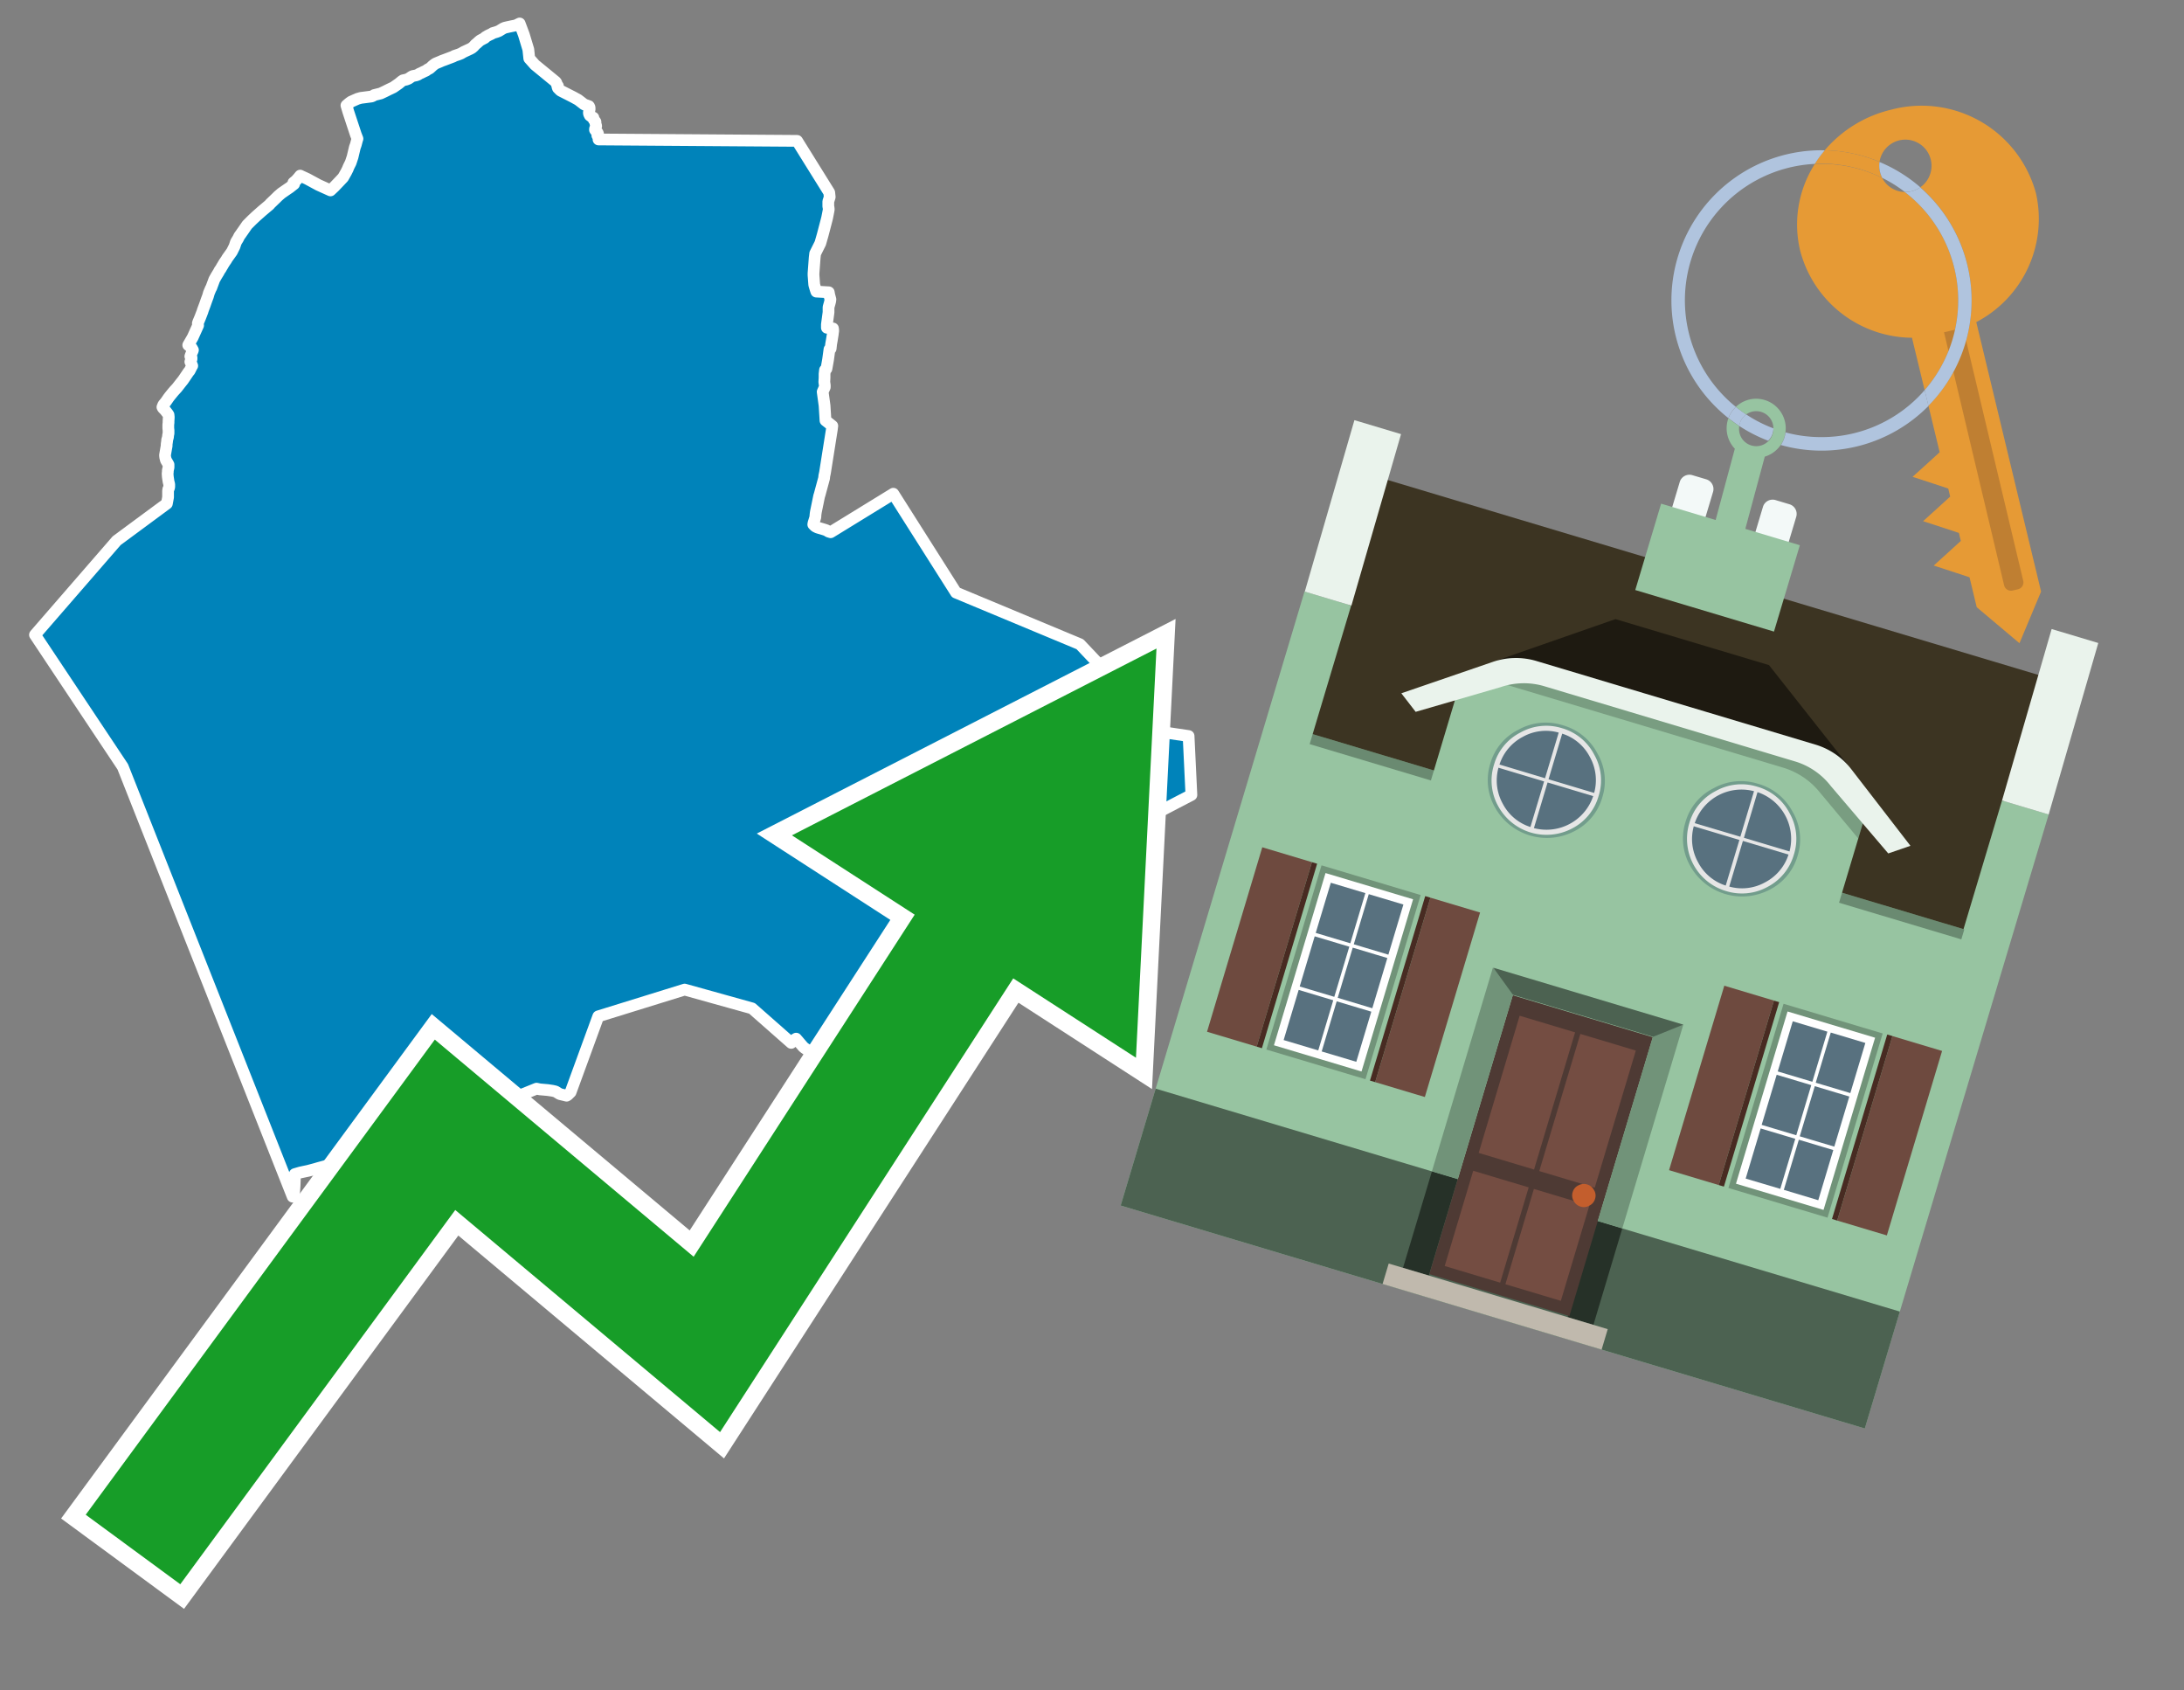 <svg id="Text" xmlns="http://www.w3.org/2000/svg" width="93.05" height="72" viewBox="0 0 93.05 72"><rect x="0" y="0" width="93.05" height="72" fill="#808080" stroke="none"/><polygon points="4.97,23.03 7.11,21.45 7.16,21.18 7.16,20.92 7.17,20.84 7.19,20.81 7.2,20.78 7.21,20.74 7.21,20.7 7.21,20.63 7.18,20.51 7.15,20.31 7.14,20.17 7.15,20.1 7.15,20.04 7.18,19.91 7.18,19.79 7.13,19.7 7.07,19.6 7.04,19.48 7.03,19.39 7.08,19.1 7.1,18.99 7.1,18.92 7.12,18.79 7.12,18.74 7.14,18.68 7.15,18.64 7.16,18.6 7.16,18.55 7.18,18.46 7.18,18.33 7.17,18.24 7.17,18.17 7.17,18.09 7.18,18 7.18,17.94 7.19,17.77 7.18,17.67 7.16,17.64 7.14,17.61 7.03,17.47 6.94,17.38 6.92,17.34 6.96,17.24 7.06,17.12 7.15,16.99 7.17,16.96 7.23,16.88 7.36,16.72 7.42,16.65 7.54,16.52 7.68,16.34 7.8,16.19 8.03,15.85 8.08,15.79 8.17,15.61 8.19,15.58 8.15,15.48 8.13,15.45 8.11,15.41 8.12,15.38 8.13,15.35 8.16,15.29 8.16,15.23 8.11,15.18 8.13,15.12 8.21,14.94 8.22,14.91 8.17,14.82 8.07,14.74 8.02,14.7 8.06,14.63 8.21,14.37 8.44,13.86 8.43,13.77 8.45,13.71 8.48,13.64 8.53,13.52 8.58,13.39 8.63,13.26 8.64,13.22 8.73,12.98 8.74,12.95 8.8,12.78 8.86,12.62 8.9,12.48 8.95,12.36 8.98,12.29 9,12.26 9.13,11.91 9.22,11.75 9.33,11.57 9.34,11.54 9.41,11.44 9.46,11.35 9.48,11.32 9.52,11.25 9.57,11.17 9.64,11.07 9.68,11 9.88,10.72 9.91,10.66 9.99,10.5 10.02,10.41 10.05,10.32 10.09,10.25 10.14,10.17 10.2,10.05 10.26,9.97 10.3,9.91 10.35,9.84 10.44,9.71 10.53,9.58 10.63,9.48 10.74,9.37 10.91,9.21 11.17,8.98 11.48,8.72 11.51,8.68 11.78,8.42 11.85,8.35 11.92,8.29 11.99,8.23 12.25,8.05 12.34,7.99 12.53,7.84 12.5,7.78 12.61,7.69 12.7,7.59 12.79,7.48 12.85,7.51 13.09,7.62 13.57,7.88 14.08,8.11 14.24,7.96 14.46,7.73 14.62,7.56 14.75,7.33 14.82,7.19 14.83,7.16 14.86,7.09 14.91,6.99 14.94,6.93 14.97,6.84 15.02,6.69 15.12,6.27 15.15,6.19 15.16,6.16 15.21,5.97 15.23,5.91 15.16,5.73 14.84,4.76 14.76,4.49 14.84,4.42 14.89,4.38 14.96,4.33 15.23,4.21 15.37,4.17 15.83,4.11 15.9,4.08 15.94,4.05 16.22,3.98 16.41,3.89 16.57,3.81 16.76,3.72 16.99,3.56 17.11,3.46 17.17,3.42 17.31,3.39 17.41,3.35 17.51,3.28 17.58,3.24 17.73,3.21 17.81,3.18 17.87,3.14 17.94,3.11 18.06,3.05 18.15,3.01 18.23,2.95 18.3,2.92 18.4,2.83 18.43,2.8 18.52,2.73 18.57,2.7 18.74,2.63 18.83,2.59 18.94,2.55 19.31,2.41 19.36,2.38 19.45,2.35 19.54,2.32 19.64,2.28 19.69,2.25 19.76,2.21 20.04,2.08 20.11,2.04 20.18,1.98 20.26,1.89 20.3,1.86 20.41,1.76 20.46,1.72 20.59,1.65 20.65,1.62 20.68,1.58 20.75,1.54 20.8,1.51 20.95,1.44 20.99,1.41 21.16,1.36 21.26,1.32 21.39,1.24 21.44,1.21 21.51,1.18 21.64,1.15 21.78,1.12 21.98,1.08 22.14,1 22.32,1.48 22.51,2.11 22.55,2.49 22.79,2.76 23.68,3.49 23.7,3.52 23.73,3.61 23.77,3.66 23.75,3.69 23.77,3.75 23.88,3.86 24.43,4.14 24.63,4.25 24.67,4.28 24.89,4.45 25.09,4.52 25.11,4.55 25.12,4.59 25.12,4.64 25.12,4.67 25.1,4.73 25.09,4.79 25.09,4.82 25.1,4.86 25.13,4.92 25.17,4.95 25.21,4.98 25.28,5.01 25.29,5.07 25.3,5.1 25.35,5.16 25.37,5.19 25.37,5.23 25.37,5.26 25.38,5.3 25.39,5.33 25.4,5.37 25.39,5.41 25.36,5.46 25.35,5.5 25.35,5.53 25.41,5.61 25.46,5.65 25.48,5.7 25.45,5.77 25.52,5.84 25.53,5.87 25.5,5.94 33.96,6 35.33,8.2 35.35,8.39 35.32,8.49 35.29,8.58 35.29,8.79 35.3,8.83 35.31,8.92 35.28,9.08 35.24,9.28 35.21,9.4 35.05,10.01 34.95,10.36 34.73,10.8 34.71,10.97 34.66,11.64 34.66,11.68 34.66,11.72 34.67,11.85 34.68,11.99 34.69,12.12 34.7,12.16 34.72,12.23 34.75,12.33 34.78,12.42 35.31,12.45 35.33,12.56 35.38,12.75 35.37,12.83 35.35,12.91 35.31,13.05 35.3,13.09 35.3,13.14 35.3,13.3 35.26,13.6 35.23,13.82 35.23,13.96 35.49,13.99 35.5,14.09 35.49,14.15 35.48,14.24 35.44,14.49 35.41,14.66 35.39,14.85 35.34,14.88 35.28,15.32 35.22,15.66 35.21,15.71 35.15,15.76 35.13,15.93 35.13,16.09 35.12,16.27 35.14,16.41 35.14,16.49 35.05,16.69 35.13,17.27 35.16,17.74 35.17,17.91 35.46,18.14 35.44,18.3 35.15,20.13 35.12,20.27 35.11,20.37 34.92,21.07 34.9,21.13 34.76,21.81 34.75,21.88 34.74,21.97 34.74,22.02 34.71,22.12 34.66,22.28 34.65,22.34 34.73,22.42 34.83,22.47 34.93,22.5 35.1,22.55 35.22,22.59 35.29,22.64 35.39,22.67 38.06,21.03 40.73,25.24 46.01,27.44 49.56,31.19 50.64,31.35 50.76,33.86 47.28,35.67 43.81,40.81 36.32,45.02 34.67,44.92 34.64,44.89 34.28,44.64 34.22,44.59 33.92,44.24 33.87,44.27 33.82,44.31 33.71,44.42 32.04,42.95 29.17,42.15 25.49,43.29 24.31,46.52 24.19,46.64 24.14,46.67 23.85,46.6 23.8,46.57 23.67,46.49 23.54,46.46 23.34,46.43 23,46.4 22.86,46.37 22.02,46.71 21.69,46.74 19.69,46.92 19.65,46.96 19.62,46.99 19.4,47.23 19.3,47.34 19.09,47.58 19.05,47.62 19,47.69 18.92,47.77 18.85,47.83 18.7,47.96 18.56,48.06 18.46,48.13 18.34,48.21 18.2,48.3 18.15,48.33 17.87,48.47 17.85,48.52 17.59,48.61 17.3,48.69 17.14,48.73 16.7,48.85 16.35,48.93 16.21,48.96 15.96,49.02 15.69,49.08 15.56,49.11 15.34,49.17 15.19,49.21 14.92,49.29 14.72,49.34 14.45,49.43 14.28,49.5 14.22,49.53 14.1,49.59 13.97,49.64 13.6,49.74 13.43,49.79 13.13,49.87 12.94,49.91 12.8,49.94 12.56,50.01 12.56,50.08 12.56,50.16 12.56,50.28 12.55,50.52 12.54,50.67 12.53,50.8 12.51,50.86 12.47,50.97 5.23,32.66 1.49,27.04 " fill="#0083ba" stroke="#fff" stroke-linejoin="round" stroke-width="0.5"/><polygon points="49.272 27.624 33.741 35.58 38.97 38.959 29.553 53.529 18.525 44.281 3.652 64.518 7.681 67.479 19.396 51.538 30.678 60.999 43.169 41.673 48.398 45.053 49.272 27.624" fill="none" stroke="#fff" stroke-miterlimit="10" stroke-width="1.5"/><polygon points="49.272 27.624 33.741 35.58 38.97 38.959 29.553 53.529 18.525 44.281 3.652 64.518 7.681 67.479 19.396 51.538 30.678 60.999 43.169 41.673 48.398 45.053 49.272 27.624" fill="#179d28"/><path d="M80.19,7.577a1.16,1.16,0,0,1-.094-.251,1.114,1.114,0,0,1-.018-.429A6.367,6.367,0,0,0,77.743,6.4a5.269,5.269,0,0,0-.423.577c.1,0,.192-.007.288-.007A5.794,5.794,0,0,1,80.19,7.577Z" fill="#e69a35"/><path d="M77.608,6.4A6.394,6.394,0,0,0,73.64,17.81a1.26,1.26,0,0,1,.317-.48A5.821,5.821,0,0,1,77.32,6.981a5.269,5.269,0,0,1,.423-.577Z" fill="#b0c4de"/><path d="M84.2,13.72a4.962,4.962,0,0,0,2.545-5.48,5.047,5.047,0,0,0-6.179-3.566A5.322,5.322,0,0,0,77.743,6.4a6.367,6.367,0,0,1,2.335.493,1.114,1.114,0,1,1,1.736,1.084,6.392,6.392,0,0,1,.347,9.3l.479,1.985-.438.4-.716.648.92.3.6.2.082.341-.438.4-.716.648.92.3.605.2.082.341-.438.4-.716.649.92.3.605.2.307,1.274,1.821,1.534.921-2.2Z" fill="#e69a35"/><path d="M81.154,8.179a1.115,1.115,0,0,1-.964-.6,5.794,5.794,0,0,0-2.582-.6c-.1,0-.192,0-.288.007a4.783,4.783,0,0,0-.625,3.685,4.962,4.962,0,0,0,4.765,3.715L82,16.617a5.82,5.82,0,0,0-.846-8.438Z" fill="#e69a35"/><path d="M74.1,18.142a6.386,6.386,0,0,0,1.232.63.73.73,0,0,0,.224-.527h0a5.783,5.783,0,0,1-1.159-.593A.733.733,0,0,0,74.1,18.142Z" fill="#b0c4de"/><path d="M74.4,17.652q-.228-.152-.44-.322a1.26,1.26,0,0,0-.317.48c.148.117.3.228.46.332A.733.733,0,0,1,74.4,17.652Z" fill="#b0c4de"/><path d="M74.824,16.984a1.257,1.257,0,0,0-.867.346c.141.114.288.222.44.322a.731.731,0,0,1,1.159.593h0a.732.732,0,1,1-1.463,0,.7.7,0,0,1,.007-.1c-.158-.1-.312-.215-.46-.332a1.258,1.258,0,0,0,.273,1.3l-.979,3.635,1.275.341.98-3.639a1.266,1.266,0,0,0,.681-.5,1.249,1.249,0,0,0,.2-.538,1.328,1.328,0,0,0,.012-.168A1.262,1.262,0,0,0,74.824,16.984Z" fill="#97c4a1"/><path d="M85.974,25.1l-.226.053a.3.3,0,0,1-.362-.223l-2.56-10.777.81-.193L86.2,24.736A.3.3,0,0,1,85.974,25.1Z" fill="#bf7f32"/><path d="M80.1,7.326a1.16,1.16,0,0,0,.094.251,5.833,5.833,0,0,1,.964.6,1.137,1.137,0,0,0,.287-.031,1.108,1.108,0,0,0,.373-.167A6.371,6.371,0,0,0,80.078,6.9,1.114,1.114,0,0,0,80.1,7.326Z" fill="#b0c4de"/><path d="M77.608,18.618a5.836,5.836,0,0,1-1.534-.2,1.24,1.24,0,0,1-.2.537,6.4,6.4,0,0,0,6.291-1.666L82,16.617A5.807,5.807,0,0,1,77.608,18.618Z" fill="#b0c4de"/><path d="M81.814,7.981a1.108,1.108,0,0,1-.373.167,1.137,1.137,0,0,1-.287.031A5.82,5.82,0,0,1,82,16.617l.161.667a6.392,6.392,0,0,0-.347-9.3Z" fill="#b0c4de"/><polygon points="83.79 39.753 55.78 31.364 58.988 20.404 86.964 28.783 83.79 39.753 83.79 39.753" fill="#3c3422" fill-rule="evenodd"/><polygon points="81.705 53.32 87.284 34.692 85.297 34.097 83.656 39.575 55.926 31.269 57.567 25.791 55.579 25.196 47.746 51.348 79.451 60.844 81.705 53.32" fill="#97c4a1" fill-rule="evenodd"/><rect x="69.522" y="21.148" width="0.444" height="28.983" transform="translate(15.592 92.226) rotate(-73.326)" opacity="0.3"/><polygon points="87.284 34.692 85.297 34.097 87.411 26.793 89.398 27.388 87.284 34.692 87.284 34.692" fill="#eaf3ec" fill-rule="evenodd"/><polygon points="57.578 25.794 55.591 25.199 57.705 17.896 59.692 18.491 57.578 25.794 57.578 25.794" fill="#eaf3ec" fill-rule="evenodd"/><polygon points="79.451 60.844 80.943 55.865 49.238 46.369 47.747 51.348 79.451 60.844 79.451 60.844" fill="#4c6251" fill-rule="evenodd"/><path d="M71.566,20.528l-.522,1.743,1.418.425.523-1.744a.432.432,0,0,0-.289-.536l-.593-.177A.431.431,0,0,0,71.566,20.528Z" fill="#f3f9f8" fill-rule="evenodd"/><path d="M75.111,21.589l-.522,1.743,1.418.425.522-1.743a.43.43,0,0,0-.289-.536l-.593-.178A.43.43,0,0,0,75.111,21.589Z" fill="#f3f9f8" fill-rule="evenodd"/><polygon points="75.368 28.329 68.829 26.37 63.807 28.121 78.733 32.591 75.368 28.329" fill="#1e1a11"/><polygon points="78.248 32.422 64.442 28.287 62.236 28.998 60.064 36.247 77.453 41.455 79.651 34.116 78.248 32.422" fill="#97c4a1"/><path d="M77.74,32.516S65.088,28.725,65,28.7l-.938.43,11.892,3.562a3.175,3.175,0,0,1,1.532,1l1.685,2.02.327-1.09Z" fill-rule="evenodd" opacity="0.2"/><path d="M77.35,31.716,65.458,28.154a3.041,3.041,0,0,0-1.854.037l-3.9,1.339.611.79,3.626-1.054a3.045,3.045,0,0,1,1.855-.037l10.673,3.2A3.028,3.028,0,0,1,78,33.477l2.45,2.874.945-.325-2.518-3.26A3.036,3.036,0,0,0,77.35,31.716Z" fill="#eaf3ec"/><polygon points="76.683 23.223 70.773 21.453 69.671 25.132 75.581 26.902 76.683 23.223 76.683 23.223" fill="#97c4a1" fill-rule="evenodd"/><g id="Symbol_9_0_Layer2_0_MEMBER_8_MEMBER_21_MEMBER_0_FILL" data-name="Symbol 9 0 Layer2 0 MEMBER 8 MEMBER 21 MEMBER 0 FILL"><path d="M66.584,30.892a2.39,2.39,0,0,0-1.891.189,2.317,2.317,0,0,0-1.2,1.448A2.345,2.345,0,0,0,63.7,34.4a2.528,2.528,0,0,0,3.367,1.008,2.339,2.339,0,0,0,1.2-1.447,2.313,2.313,0,0,0-.208-1.87A2.394,2.394,0,0,0,66.584,30.892Z" fill="#729d8c"/></g><g id="Symbol_9_0_Layer2_0_MEMBER_8_MEMBER_21_MEMBER_1_FILL" data-name="Symbol 9 0 Layer2 0 MEMBER 8 MEMBER 21 MEMBER 1 FILL"><path d="M66.547,31.016a2.241,2.241,0,0,0-1.769.185,2.213,2.213,0,0,0-1.127,1.376,2.239,2.239,0,0,0,.185,1.768,2.341,2.341,0,0,0,3.145.942,2.234,2.234,0,0,0,1.126-1.376,2.207,2.207,0,0,0-.185-1.768A2.237,2.237,0,0,0,66.547,31.016Z" fill="#e6e6e6"/></g><g id="Symbol_9_0_Layer2_0_MEMBER_8_MEMBER_21_MEMBER_2_MEMBER_0_FILL" data-name="Symbol 9 0 Layer2 0 MEMBER 8 MEMBER 21 MEMBER 2 MEMBER 0 FILL"><path d="M65.787,33.284,63.843,32.7a2.036,2.036,0,0,0,.186,1.539,2.015,2.015,0,0,0,1.175.986Z" fill="#58717f"/></g><g id="Symbol_9_0_Layer2_0_MEMBER_8_MEMBER_21_MEMBER_2_MEMBER_1_FILL" data-name="Symbol 9 0 Layer2 0 MEMBER 8 MEMBER 21 MEMBER 2 MEMBER 1 FILL"><path d="M65.827,33.148l.582-1.944a2.01,2.01,0,0,0-1.523.178,2.037,2.037,0,0,0-1,1.183Z" fill="#58717f"/></g><g id="Symbol_9_0_Layer2_0_MEMBER_8_MEMBER_21_MEMBER_2_MEMBER_2_FILL" data-name="Symbol 9 0 Layer2 0 MEMBER 8 MEMBER 21 MEMBER 2 MEMBER 2 FILL"><path d="M67.878,33.91l-1.943-.582-.582,1.944a2.1,2.1,0,0,0,2.525-1.362Z" fill="#58717f"/></g><g id="Symbol_9_0_Layer2_0_MEMBER_8_MEMBER_21_MEMBER_2_MEMBER_3_FILL" data-name="Symbol 9 0 Layer2 0 MEMBER 8 MEMBER 21 MEMBER 2 MEMBER 3 FILL"><path d="M66.558,31.249l-.582,1.943,1.943.582a2.031,2.031,0,0,0-.186-1.539A2.009,2.009,0,0,0,66.558,31.249Z" fill="#58717f"/></g><g id="Symbol_9_0_Layer2_0_MEMBER_8_MEMBER_21_MEMBER_0_FILL-2" data-name="Symbol 9 0 Layer2 0 MEMBER 8 MEMBER 21 MEMBER 0 FILL"><path d="M74.9,33.384a2.4,2.4,0,0,0-1.891.189,2.316,2.316,0,0,0-1.2,1.448,2.341,2.341,0,0,0,.209,1.87A2.527,2.527,0,0,0,75.387,37.9a2.345,2.345,0,0,0,1.2-1.447,2.314,2.314,0,0,0-.209-1.87A2.389,2.389,0,0,0,74.9,33.384Z" fill="#729d8c"/></g><g id="Symbol_9_0_Layer2_0_MEMBER_8_MEMBER_21_MEMBER_1_FILL-2" data-name="Symbol 9 0 Layer2 0 MEMBER 8 MEMBER 21 MEMBER 1 FILL"><path d="M74.867,33.508a2.239,2.239,0,0,0-1.768.185,2.21,2.21,0,0,0-1.127,1.376,2.316,2.316,0,0,0,1.564,2.883,2.261,2.261,0,0,0,1.765-.173A2.237,2.237,0,0,0,76.428,36.4a2.209,2.209,0,0,0-.185-1.769A2.239,2.239,0,0,0,74.867,33.508Z" fill="#e6e6e6"/></g><g id="Symbol_9_0_Layer2_0_MEMBER_8_MEMBER_21_MEMBER_2_MEMBER_0_FILL-2" data-name="Symbol 9 0 Layer2 0 MEMBER 8 MEMBER 21 MEMBER 2 MEMBER 0 FILL"><path d="M74.107,35.776l-1.943-.582a2.031,2.031,0,0,0,.186,1.539,2.009,2.009,0,0,0,1.175.986Z" fill="#58717f"/></g><g id="Symbol_9_0_Layer2_0_MEMBER_8_MEMBER_21_MEMBER_2_MEMBER_1_FILL-2" data-name="Symbol 9 0 Layer2 0 MEMBER 8 MEMBER 21 MEMBER 2 MEMBER 1 FILL"><path d="M74.148,35.64,74.73,33.7a2.1,2.1,0,0,0-2.525,1.362Z" fill="#58717f"/></g><g id="Symbol_9_0_Layer2_0_MEMBER_8_MEMBER_21_MEMBER_2_MEMBER_2_FILL-2" data-name="Symbol 9 0 Layer2 0 MEMBER 8 MEMBER 21 MEMBER 2 MEMBER 2 FILL"><path d="M76.2,36.4l-1.943-.582-.582,1.944a2.015,2.015,0,0,0,1.523-.178A2.036,2.036,0,0,0,76.2,36.4Z" fill="#58717f"/></g><g id="Symbol_9_0_Layer2_0_MEMBER_8_MEMBER_21_MEMBER_2_MEMBER_3_FILL-2" data-name="Symbol 9 0 Layer2 0 MEMBER 8 MEMBER 21 MEMBER 2 MEMBER 3 FILL"><path d="M74.879,33.741,74.3,35.684l1.943.582a2.1,2.1,0,0,0-1.361-2.525Z" fill="#58717f"/></g><polygon points="51.426 43.946 53.542 44.58 55.896 36.723 53.78 36.089 51.426 43.946 51.426 43.946" fill="#6e4a3f" fill-rule="evenodd"/><polygon points="53.542 44.58 53.764 44.647 56.117 36.789 55.896 36.723 53.542 44.58 53.542 44.58" fill="#482b22" fill-rule="evenodd"/><polygon points="60.706 46.726 58.59 46.092 60.943 38.235 63.059 38.868 60.706 46.726 60.706 46.726" fill="#6e4a3f" fill-rule="evenodd"/><polygon points="58.59 46.092 58.368 46.026 60.722 38.168 60.943 38.235 58.59 46.092 58.59 46.092" fill="#482b22" fill-rule="evenodd"/><rect x="53.146" y="39.209" width="8.19" height="4.408" transform="translate(1.145 84.365) rotate(-73.326)" fill="#719379"/><polygon points="60.205 38.304 56.474 37.187 54.277 44.522 58.008 45.639 60.205 38.304 60.205 38.304" fill="#fff" fill-rule="evenodd"/><path d="M59.792,38.527l-.64,2.136-1.474-.442.639-2.135,1.475.441Zm-1.621-.485-.64,2.136-1.474-.442L56.7,37.6l1.474.442Zm-2.158,1.84,1.475.441-.64,2.136-1.474-.441.639-2.136Zm-.683,2.282,1.474.441-.639,2.136L54.69,44.3l.64-2.135Zm.981,2.621.639-2.136,1.475.442-.64,2.135-1.474-.441Zm2.158-1.84L56.994,42.5l.64-2.136,1.474.442-.639,2.136Z" fill="#58717f" fill-rule="evenodd"/><polygon points="80.39 52.621 78.274 51.988 80.628 44.13 82.743 44.764 80.39 52.621 80.39 52.621" fill="#6e4a3f" fill-rule="evenodd"/><polygon points="78.274 51.988 78.053 51.921 80.406 44.064 80.628 44.13 78.274 51.988 78.274 51.988" fill="#482b22" fill-rule="evenodd"/><polygon points="71.111 49.842 73.227 50.476 75.58 42.619 73.464 41.985 71.111 49.842 71.111 49.842" fill="#6e4a3f" fill-rule="evenodd"/><polygon points="73.227 50.476 73.448 50.542 75.802 42.685 75.58 42.619 73.227 50.476 73.227 50.476" fill="#482b22" fill-rule="evenodd"/><rect x="72.83" y="45.105" width="8.19" height="4.408" transform="translate(9.534 107.426) rotate(-73.326)" fill="#719379"/><polygon points="76.159 43.083 79.889 44.2 77.692 51.535 73.962 50.418 76.159 43.083 76.159 43.083" fill="#fff" fill-rule="evenodd"/><path d="M76.381,43.5l1.475.442-.64,2.135-1.475-.441.64-2.136ZM78,43.981l1.474.442-.64,2.136-1.474-.442L78,43.981Zm.791,2.724-.64,2.135L76.679,48.4l.64-2.136,1.474.442Zm-.684,2.282-.639,2.135L76,50.68l.64-2.135,1.474.442Zm-2.26,1.65L74.375,50.2l.639-2.135,1.475.441-.64,2.136Zm-.791-2.724.64-2.135,1.474.441-.639,2.136-1.475-.442Z" fill="#58717f" fill-rule="evenodd"/><polygon points="67.888 56.431 69.118 52.323 68.019 51.994 66.789 56.102 67.888 56.431 67.888 56.431" fill="#263128" fill-rule="evenodd"/><polygon points="60.877 54.331 62.108 50.223 61.007 49.894 59.776 54.002 60.877 54.331 60.877 54.331" fill="#263128" fill-rule="evenodd"/><g id="Symbol_9_0_Layer2_0_MEMBER_8_MEMBER_12_MEMBER_0_FILL" data-name="Symbol 9 0 Layer2 0 MEMBER 8 MEMBER 12 MEMBER 0 FILL"><path d="M70.418,44.178l-5.965-1.786L60.9,54.27l5.964,1.786Z" fill="#4e3a34"/></g><g id="Symbol_9_0_Layer2_0_MEMBER_8_MEMBER_12_MEMBER_1_MEMBER_0_FILL" data-name="Symbol 9 0 Layer2 0 MEMBER 8 MEMBER 12 MEMBER 1 MEMBER 0 FILL"><path d="M65.358,49.815l1.75-5.843-2.363-.708L63,49.107Z" fill="#744d42"/></g><g id="Symbol_9_0_Layer2_0_MEMBER_8_MEMBER_12_MEMBER_1_MEMBER_1_FILL" data-name="Symbol 9 0 Layer2 0 MEMBER 8 MEMBER 12 MEMBER 1 MEMBER 1 FILL"><path d="M67.331,44.039l-1.75,5.842,2.364.708,1.75-5.842Z" fill="#744d42"/></g><g id="Symbol_9_0_Layer2_0_MEMBER_8_MEMBER_12_MEMBER_2_MEMBER_0_FILL" data-name="Symbol 9 0 Layer2 0 MEMBER 8 MEMBER 12 MEMBER 2 MEMBER 0 FILL"><path d="M63.915,54.633l1.215-4.058-2.363-.707-1.215,4.057Z" fill="#744d42"/></g><g id="Symbol_9_0_Layer2_0_MEMBER_8_MEMBER_12_MEMBER_2_MEMBER_1_FILL" data-name="Symbol 9 0 Layer2 0 MEMBER 8 MEMBER 12 MEMBER 2 MEMBER 1 FILL"><path d="M66.5,55.407l1.215-4.057-2.363-.708L64.138,54.7Z" fill="#744d42"/></g><g id="Symbol_9_0_Layer2_0_MEMBER_8_MEMBER_13_FILL" data-name="Symbol 9 0 Layer2 0 MEMBER 8 MEMBER 13 FILL"><path d="M67.959,51.058a.439.439,0,0,0-.045-.367.487.487,0,0,0-.669-.2.445.445,0,0,0-.239.282.457.457,0,0,0,.041.378.481.481,0,0,0,.293.242.459.459,0,0,0,.377-.042A.453.453,0,0,0,67.959,51.058Z" fill="#c35e2d"/></g><g id="Symbol_9_0_Layer2_0_MEMBER_8_MEMBER_14_FILL" data-name="Symbol 9 0 Layer2 0 MEMBER 8 MEMBER 14 FILL"><path d="M64.557,42.047l-.951-.833-2.6,8.68,1.1.329Z" fill="#719379"/></g><g id="Symbol_9_0_Layer2_0_MEMBER_8_MEMBER_15_FILL" data-name="Symbol 9 0 Layer2 0 MEMBER 8 MEMBER 15 FILL"><path d="M71.718,43.643l-1.2.19L68.072,52.01l1.046.313Z" fill="#719379"/></g><g id="Symbol_9_0_Layer2_0_MEMBER_8_MEMBER_16_FILL" data-name="Symbol 9 0 Layer2 0 MEMBER 8 MEMBER 16 FILL"><path d="M63.627,41.22l.836,1.156,5.961,1.786,1.294-.519Z" fill="#4c6251"/></g><polygon points="58.905 54.69 59.166 53.819 68.498 56.614 68.237 57.485 58.905 54.69 58.905 54.69" fill="#c0b9ad" fill-rule="evenodd"/></svg>